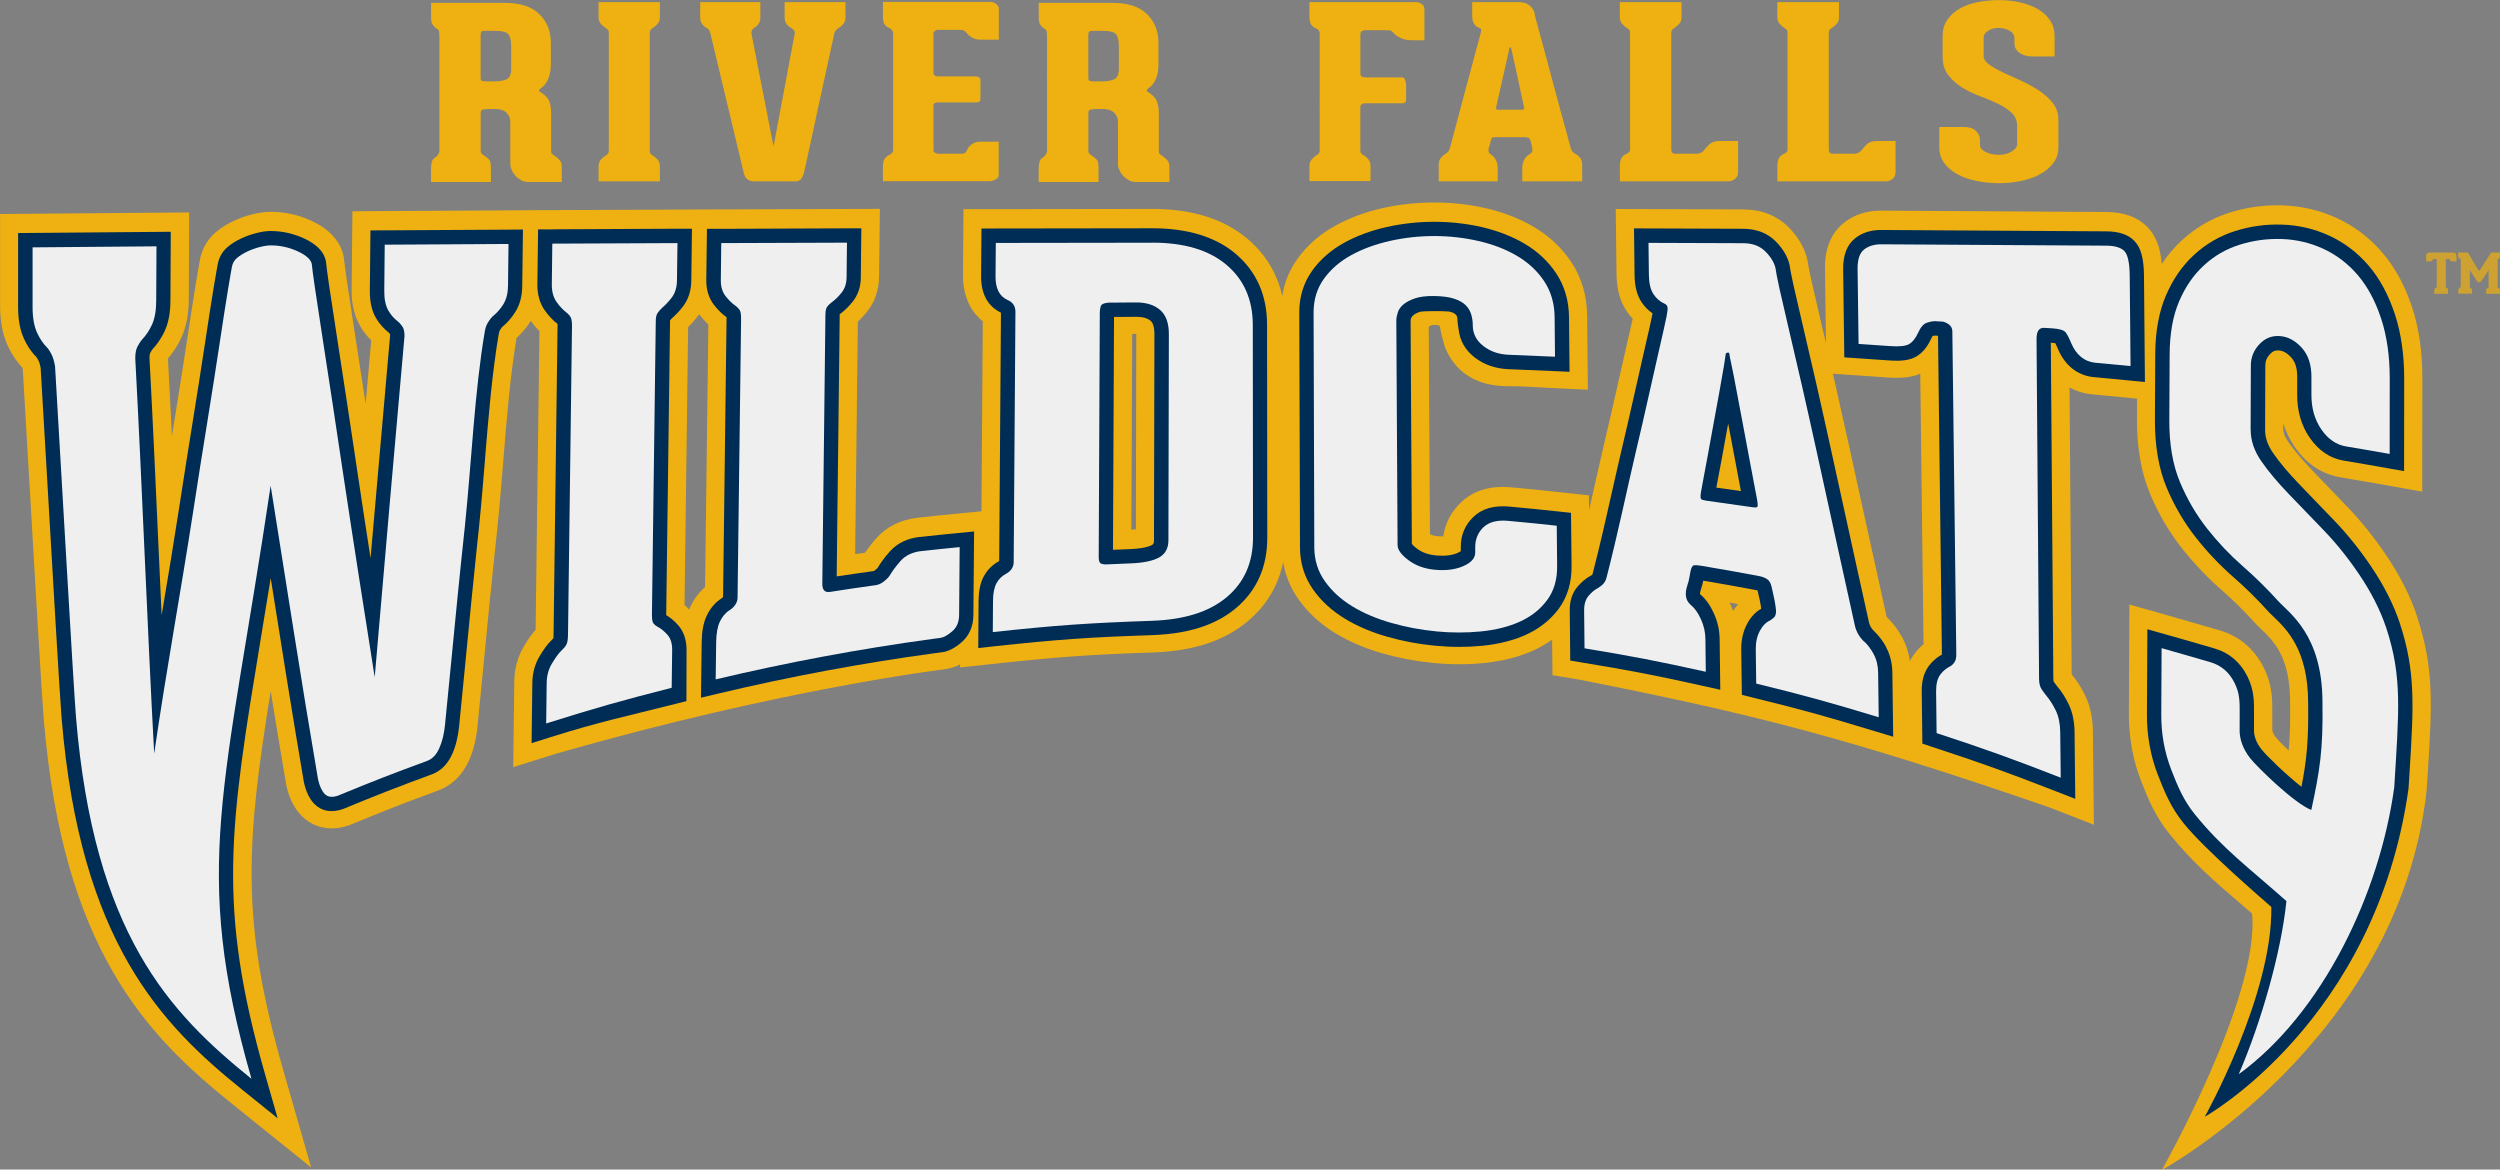 <?xml version="1.0" encoding="UTF-8"?> <svg xmlns="http://www.w3.org/2000/svg" id="type" viewBox="0 0 457.22 213.9"><rect x="0" y="0" width="457.22" height="213.9" fill="#808080" stroke="none"/><defs><style> .cls-1 { fill: #eeb111; } .cls-2 { opacity: .7; } .cls-3 { fill: #efeff0; } .cls-4 { fill: #002d56; } </style></defs><g><path class="cls-1" d="M101.48,28.55c.26.15.53.37.82.68.29.31.44.72.44,1.25v2.8h-6.13c-.47,0-.91-.11-1.31-.33-.4-.22-.75-.49-1.04-.81-.29-.32-.52-.67-.68-1.05-.16-.38-.25-.73-.25-1.05v-7.66c0-.53-.1-.95-.3-1.27-.2-.32-.44-.57-.71-.74-.27-.18-.58-.29-.9-.35-.33-.06-.62-.09-.88-.09h-1.2c-.62.03-1.01.09-1.18.18-.16.09-.25.28-.25.57v6.96c0,.26.15.5.47.7.31.2.56.38.74.53.29.23.47.48.55.74.07.26.11.66.11,1.18v2.5h-10.95v-2.37c0-.5.05-.93.14-1.29.09-.36.28-.62.57-.77.18-.12.36-.3.55-.55.18-.25.27-.49.27-.72V6.66c0-.23-.02-.5-.05-.79-.04-.29-.13-.47-.27-.53-.29-.15-.57-.38-.82-.7-.26-.32-.38-.77-.38-1.36V.53h13.58c2.74,0,4.81.68,6.21,2.04,1.4,1.36,2.11,3.12,2.11,5.28v3.94c0,.93-.15,1.79-.44,2.56-.29.77-.8,1.41-1.53,1.91-.07.03-.13.11-.16.24-.04.13.04.24.22.33.8.5,1.33,1.03,1.59,1.6.25.57.38,1.39.38,2.47v6.74c0,.26.07.45.22.57.15.12.31.23.49.35ZM93.48,8.41c0-1.02-.17-1.74-.52-2.15-.35-.41-1.1-.61-2.27-.61h-2.24c-.37,0-.55.23-.55.7v7.88c0,.29.07.48.22.55.14.07.47.11.99.11h1.26c.95,0,1.71-.13,2.27-.39.57-.26.85-.9.85-1.93v-4.16Z"></path><path class="cls-1" d="M118.99,28.12c.11.12.24.22.38.31.29.17.58.42.88.74.29.32.44.73.44,1.23v2.76h-11.22v-2.76c0-.5.15-.9.44-1.23.29-.32.58-.57.88-.74.18-.09.32-.19.41-.31.09-.12.14-.34.14-.66V6.09c0-.29-.05-.5-.14-.61-.09-.12-.23-.23-.41-.35-.29-.18-.58-.42-.88-.74-.29-.32-.44-.73-.44-1.23V.39h11.22v2.76c0,.5-.15.91-.44,1.23-.29.32-.58.57-.88.74-.15.12-.27.23-.38.35s-.16.32-.16.61v21.37c0,.32.05.54.16.66Z"></path><path class="cls-1" d="M154.63.39v2.8c0,.5-.14.91-.41,1.23-.27.32-.56.56-.85.7-.18.12-.34.25-.47.39-.13.15-.23.34-.3.57l-2.74,12.53c-.33,1.58-.66,3.12-.99,4.62-.33,1.5-.62,2.85-.88,4.03-.26,1.18-.47,2.14-.63,2.87-.16.73-.25,1.11-.25,1.14-.11.53-.28.97-.52,1.34-.24.37-.59.55-1.07.55h-7.66c-.95,0-1.55-.48-1.81-1.45l-6.13-25.62c-.07-.29-.16-.5-.25-.61-.09-.12-.23-.23-.41-.35-.29-.15-.57-.38-.82-.7-.26-.32-.38-.73-.38-1.23V.39h11v2.8c0,.53-.13.94-.38,1.25-.26.31-.51.53-.77.68-.33.17-.49.5-.49.96l4.05,20.72,3.89-20.72c0-.26-.06-.46-.19-.59-.13-.13-.28-.25-.47-.37-.29-.15-.57-.37-.82-.68-.26-.31-.38-.72-.38-1.25V.39h11.11Z"></path><path class="cls-1" d="M170.97,5.67c-.16.13-.25.27-.25.42v7.27c0,.21.08.36.25.46.16.1.36.15.57.15h6.9c.18,0,.37.05.57.15.2.1.3.27.3.5v3.5c0,.41-.27.61-.82.61h-6.95c-.55,0-.82.19-.82.57v8.19c0,.17.09.32.27.44.18.12.38.18.6.18h4.38c.33,0,.58-.15.77-.44.07-.15.16-.32.27-.53.11-.2.26-.39.47-.57.2-.17.45-.33.74-.46.29-.13.64-.2,1.04-.2h3.39v6.13c0,.32-.2.58-.6.79-.4.21-.8.31-1.2.31h-19.38v-2.63c0-.64.11-1.13.33-1.47.22-.33.51-.58.88-.72.44-.2.66-.51.66-.92V6.13c0-.47-.24-.8-.71-1.01-.37-.15-.65-.37-.85-.68-.2-.31-.3-.75-.3-1.34V.35h19.6c.44,0,.81.13,1.12.39.31.26.47.51.47.74v5.78h-3.23c-.73,0-1.31-.15-1.75-.44-.44-.29-.75-.57-.93-.83-.26-.35-.64-.53-1.15-.53h-4.11c-.18,0-.36.07-.52.2Z"></path><path class="cls-1" d="M212.61,28.55c.25.15.53.37.82.68.29.31.44.72.44,1.25v2.8h-6.13c-.47,0-.91-.11-1.31-.33-.4-.22-.75-.49-1.04-.81-.29-.32-.52-.67-.68-1.05-.17-.38-.25-.73-.25-1.05v-7.66c0-.53-.1-.95-.3-1.27-.2-.32-.44-.57-.71-.74-.27-.18-.57-.29-.9-.35-.33-.06-.62-.09-.87-.09h-1.2c-.62.03-1.01.09-1.18.18-.16.09-.25.28-.25.57v6.96c0,.26.15.5.46.7.31.2.55.38.74.53.29.23.47.48.55.74.07.26.11.66.11,1.18v2.5h-10.95v-2.37c0-.5.05-.93.14-1.29.09-.36.28-.62.57-.77.18-.12.36-.3.55-.55.18-.25.27-.49.27-.72V6.66c0-.23-.02-.5-.05-.79-.04-.29-.13-.47-.27-.53-.29-.15-.57-.38-.82-.7-.26-.32-.38-.77-.38-1.36V.53h13.58c2.74,0,4.81.68,6.21,2.04,1.4,1.36,2.11,3.12,2.11,5.28v3.94c0,.93-.14,1.79-.44,2.56-.29.77-.8,1.41-1.53,1.91-.07.03-.13.11-.16.24-.04.13.04.24.22.33.8.5,1.33,1.03,1.59,1.6.26.57.38,1.39.38,2.47v6.74c0,.26.07.45.22.57.14.12.31.23.49.35ZM204.62,8.41c0-1.02-.17-1.74-.52-2.15-.35-.41-1.1-.61-2.27-.61h-2.24c-.37,0-.55.23-.55.7v7.88c0,.29.07.48.22.55.14.07.47.11.98.11h1.26c.95,0,1.71-.13,2.27-.39s.85-.9.85-1.93v-4.16Z"></path><path class="cls-1" d="M260.02.74c.33.23.49.53.49.88v5.74h-2.35c-.77,0-1.45-.15-2.05-.44-.6-.29-1-.57-1.18-.83-.11-.15-.25-.28-.41-.39-.16-.12-.45-.18-.85-.18h-3.94c-.26,0-.47.07-.66.2-.18.13-.27.29-.27.46v7.31c0,.26.09.44.27.53.18.09.42.13.71.13h6.62c.29,0,.49.18.6.53.11.35.16.63.16.83v2.76c0,.41-.24.61-.71.61h-6.84c-.18,0-.37.06-.55.17-.18.12-.27.28-.27.48v7.88c0,.32.05.54.16.66.11.12.25.22.44.31.29.17.58.42.85.74.27.32.41.73.41,1.23v2.76h-11.17v-2.76c0-.5.15-.9.44-1.23.29-.32.58-.57.88-.74.15-.09.26-.18.36-.26.09-.09.16-.25.19-.48V6.13c0-.47-.22-.77-.66-.92-.37-.15-.66-.38-.88-.7-.22-.32-.33-.82-.33-1.49V.39h19.6c.29,0,.6.12.93.35Z"></path><path class="cls-1" d="M288.16,28.16c.29.15.57.38.82.7.25.32.38.73.38,1.23v3.07h-10.95v-2.54c0-.53.13-1.01.38-1.45.25-.44.53-.73.82-.88.18-.12.34-.23.47-.35.13-.12.19-.31.19-.57-.04-.23-.07-.45-.11-.66-.04-.18-.08-.36-.14-.55-.05-.19-.1-.36-.14-.5-.07-.23-.2-.39-.38-.46-.18-.07-.42-.11-.71-.11h-5.15c-.33,0-.56.02-.68.07-.13.04-.23.21-.3.5-.04.15-.07.31-.11.5-.04.19-.09.37-.17.55-.07.2-.13.42-.16.66,0,.26.04.45.11.57.07.12.2.23.38.35.29.15.57.45.82.9.25.45.38.94.38,1.47v2.5h-10.79v-3.07c0-.5.14-.9.41-1.23.27-.32.54-.55.79-.7.18-.12.35-.25.49-.39.15-.15.25-.34.33-.57,1.02-3.88,1.95-7.37,2.79-10.47.36-1.31.71-2.6,1.04-3.85.33-1.25.63-2.38.9-3.37.27-.99.49-1.8.66-2.41.17-.61.25-.93.25-.96.07-.23.11-.44.11-.63s-.09-.31-.27-.37c-.4-.15-.73-.39-.99-.72-.25-.34-.38-.84-.38-1.51V.39h8.49c.84,0,1.51.21,2,.61.49.41.79.86.9,1.36,0,.12.1.56.3,1.34.2.77.46,1.75.79,2.93.33,1.18.69,2.51,1.09,3.99.4,1.47.8,2.97,1.2,4.49.95,3.56,2.04,7.59,3.29,12.09.11.38.38.7.82.96ZM278.19,20.06c.25,0,.42-.02.49-.07.07-.04.09-.15.05-.33,0-.06-.06-.36-.19-.92-.13-.55-.27-1.23-.44-2.01-.16-.79-.35-1.64-.55-2.56-.2-.92-.38-1.77-.55-2.56-.16-.79-.31-1.45-.44-1.97-.13-.53-.19-.8-.19-.83,0-.12-.05-.17-.14-.15-.09.02-.16.05-.19.11,0,.03-.05.31-.16.85-.11.54-.26,1.2-.44,1.99-.18.79-.37,1.64-.58,2.54-.2.91-.39,1.76-.58,2.56-.18.8-.34,1.48-.46,2.04-.13.56-.19.86-.19.92-.04.18-.02.29.05.33.07.04.24.07.49.07h4Z"></path><path class="cls-1" d="M317.88,25.8v5.65c0,.58-.2,1.02-.6,1.29-.4.28-.75.42-1.04.42h-19.98v-2.8c0-.64.1-1.13.3-1.47.2-.34.48-.58.85-.72.18-.06.35-.16.49-.31.15-.15.22-.32.22-.53V6.09c0-.29-.05-.5-.14-.61-.09-.12-.23-.23-.41-.35-.29-.18-.58-.42-.88-.74-.29-.32-.44-.73-.44-1.23V.39h11.28v2.76c0,.5-.15.91-.44,1.23-.29.32-.58.57-.88.74-.18.12-.32.23-.41.35-.09.12-.14.32-.14.61v21.29c0,.5.24.74.71.74h4.05c.25,0,.5-.07.74-.22.24-.15.41-.29.52-.44.18-.29.49-.64.93-1.05.44-.41,1.06-.61,1.86-.61h3.39Z"></path><path class="cls-1" d="M346.68,25.8v5.65c0,.58-.2,1.02-.6,1.29-.4.28-.75.42-1.04.42h-19.98v-2.8c0-.64.1-1.13.3-1.47.2-.34.48-.58.85-.72.18-.06.35-.16.49-.31.15-.15.22-.32.22-.53V6.09c0-.29-.05-.5-.14-.61-.09-.12-.23-.23-.41-.35-.29-.18-.58-.42-.88-.74-.29-.32-.44-.73-.44-1.23V.39h11.28v2.76c0,.5-.15.91-.44,1.23-.29.32-.58.57-.88.74-.18.12-.32.23-.41.35-.09.12-.14.32-.14.61v21.29c0,.5.24.74.71.74h4.05c.25,0,.5-.07.74-.22.24-.15.41-.29.52-.44.18-.29.49-.64.93-1.05.44-.41,1.06-.61,1.86-.61h3.39Z"></path><path class="cls-1" d="M362.77,10.2c0,.58.34,1.12,1.01,1.6.68.48,1.52.96,2.55,1.45,1.02.48,2.12.99,3.29,1.51,1.17.53,2.26,1.12,3.28,1.8,1.02.67,1.87,1.44,2.55,2.3.67.86,1.01,1.88,1.01,3.04v5.04c0,1.11-.32,2.08-.96,2.91-.64.83-1.47,1.52-2.49,2.06-1.02.54-2.18.94-3.48,1.2-1.3.26-2.62.39-3.97.39s-2.68-.13-4-.39c-1.31-.26-2.48-.66-3.5-1.2-1.02-.54-1.84-1.23-2.46-2.06-.62-.83-.93-1.8-.93-2.91v-3.72h4.49c.99,0,1.72.24,2.22.72.49.48.74,1.06.74,1.73v.88c0,.47.34.88,1.01,1.23.67.35,1.49.53,2.44.53s1.74-.21,2.38-.63c.64-.42.96-.84.96-1.25v-3.42c0-.96-.34-1.76-1.01-2.39-.68-.63-1.51-1.18-2.52-1.66-1-.48-2.1-.94-3.28-1.38-1.19-.44-2.28-.97-3.29-1.6-1-.63-1.84-1.39-2.52-2.28-.68-.89-1.01-2.02-1.01-3.39v-3.68c0-1.17.28-2.17.85-3,.57-.83,1.32-1.52,2.27-2.06.95-.54,2.04-.93,3.28-1.18,1.24-.25,2.54-.37,3.89-.37s2.65.14,3.89.42c1.24.28,2.33.69,3.26,1.23.93.54,1.67,1.23,2.22,2.06.55.83.82,1.8.82,2.91v3.68h-4.11c-.91,0-1.68-.22-2.3-.66-.62-.44-.93-1.01-.93-1.71v-.92c0-.61-.3-1.09-.9-1.42-.6-.34-1.27-.5-2-.5-.77,0-1.41.18-1.94.53-.53.35-.79.74-.79,1.18v3.42Z"></path></g><path class="cls-1" d="M442.08,112.8c-1.22-3.71-3.14-7.5-5.68-11.27-2.17-3.21-4.54-6.17-7.06-8.8-2.11-2.2-4.11-4.27-5.98-6.21l-.48-.5c-1.78-1.85-3.26-3.6-4.4-5.23-.61-.87-.91-1.65-.9-2.39v-.99c.48,1.54,1.17,2.97,2.08,4.29,2.16,3.15,4.99,5.03,8.41,5.6,3.18.54,4.78.81,7.95,1.37l6.98,1.24.02-20.83c0-4.78-.63-9.12-1.89-12.91-1.3-3.94-3.13-7.29-5.42-9.96-2.36-2.75-5.18-4.89-8.39-6.35-3.1-1.42-6.42-2.19-9.88-2.3-3.28-.11-6.52.34-9.65,1.32-3.27,1.03-6.21,2.74-8.74,5.06-1.38,1.27-2.62,2.72-3.69,4.34-.26-3.08-1.09-5.2-2.62-6.76-1.81-1.83-4.26-2.73-7.49-2.75-13.74-.1-27.47-.18-41.27-.25-2.61,0-4.89.75-6.77,2.24-1.6,1.27-3.5,3.74-3.44,8.32l.18,13.72c-.34-1.48-.67-2.89-.98-4.21-.7-2.98-1.27-5.42-1.7-7.35-.37-1.64-.52-2.54-.55-2.72-.26-2.42-1.53-4.87-3.58-6.93-2.16-2.17-4.95-3.28-8.29-3.29-6.92-.03-10.39-.04-17.31-.06l-6.04-.02.14,11.86c.03,2.76.63,4.97,1.82,6.77.34.52.73,1,1.14,1.45-.02.11-.05.23-.08.35-.31,1.41-.73,3.26-1.26,5.53-.54,2.31-1.13,4.91-1.77,7.81-.64,2.9-1.34,5.89-2,8.69-.53,2.24-1.06,4.59-1.61,7.03l-.21.95c-.34,1.53-.69,3.08-1.05,4.65l-.03-2.72-5.26-.57c-3.58-.39-5.35-.56-8.98-.9-3.85-.35-6.91.6-9.21,2.82-1.76,1.69-2.84,3.79-3.19,6.16-.27,0-.57,0-.87-.02-.64-.05-1.15-.17-1.56-.38,0,0-.22-37.25-.22-37.81s2.1-.7,2.1-.02.84,3.56.84,3.56c.71,1.67,3.04,7.2,11.52,7.2,3.35,0,5.01.2,8.36.35l6.28.29-.13-13.55c-.04-3.65-1.01-6.95-2.9-9.79-1.75-2.63-4.07-4.8-6.9-6.46-2.57-1.5-5.5-2.65-8.73-3.39-6.01-1.39-12.7-1.39-18.82-.03-3.18.71-6.08,1.78-8.64,3.19-2.86,1.57-5.21,3.62-6.98,6.08-1.47,2.04-2.4,4.32-2.79,6.82-.93-4.15-3.05-7.66-6.37-10.47-4.28-3.62-10.12-5.46-17.35-5.46-11.48,0-17.22.01-28.69.04h-5.89s-.09,12-.09,12c-.04,4.57,1.94,7.15,3.62,8.52-.08,11.58-.16,23.15-.24,34.74l-4.55.44c-2.82.27-4.24.42-7.06.73-3.16.35-5.73,1.62-7.63,3.77-.78.87-1.46,1.76-2.06,2.64-.65.09-1.23.17-1.8.25l.49-42.51c.58-.54,1.13-1.13,1.65-1.78,1.46-1.81,2.21-4,2.24-6.49l.14-12.36-6.04.02c-9.2.03-13.8.04-23,.08h-1.95s0,0,0,0l-6.05.03c-9.16.04-13.74.06-22.9.1h-1.94s0,0,0,0l-6.06.04c-9.07.05-13.6.07-22.67.13l-5.85.04-.15,14.21c-.03,2.69.47,4.89,1.53,6.72.66,1.15,1.4,2.03,2.06,2.68-.34,3.86-.69,7.72-1.03,11.6-.06-.4-.12-.8-.18-1.2l-1.89-12.33c-.56-3.63-1.02-6.64-1.36-9-.35-2.4-.47-3.53-.47-3.53h0c-.13-1.81-1.09-5.17-6.07-7.44-2.35-1.07-4.82-1.61-7.34-1.61h-.13c-1.02,0-2.12.17-3.36.48-1.15.29-2.27.69-3.34,1.19-1.22.57-2.32,1.26-3.25,2.05-1.5,1.28-2.5,2.98-2.88,4.92-.07.37-.36,1.91-.79,4.54-.46,2.83-1,6.25-1.58,10.18-.62,4.14-1.36,8.84-2.19,13.97-.2,1.23-.4,2.47-.6,3.74-.23-4.73-.46-9.49-.72-14.27.72-.82,1.66-2.08,2.45-3.79.9-1.93,1.34-4.21,1.36-6.96l.07-15.94-6.02.05c-9.06.07-13.6.11-22.66.19l-5.9.05v16.83c0,2.8.47,5.22,1.38,7.21.94,2.04,2.02,3.35,2.69,4.05.02.06.05.16.08.31.28,4.67.68,11.58,1.12,19.17,1,17.18,2.36,40.71,2.71,44.78,3.51,42.18,18.86,57.84,34.29,70.26l14.62,11.77-5.17-18.04c-7.81-27.27-6.67-41.46-2.23-69.08.88,5.41,1.81,11.08,2.83,17.05l.04.23c.54,2.39,1.47,4.22,2.85,5.59,1.46,1.46,3.36,2.23,5.48,2.23.98,0,1.97-.17,3.13-.56l.22-.09c6.43-2.65,9.59-3.89,16.09-6.28,2.48-.91,4.42-2.8,5.62-5.47.79-1.77,1.31-3.81,1.54-6.05.34-3.39.65-6.54.93-9.43l1.34-13.74c.26-2.65.54-5.34.83-8.06l.06-.55c.15-1.35.29-2.71.43-4.07l.06-.58c.42-4.01.76-8.28,1.07-12.04l.02-.29c.62-7.66,1.26-15.57,2.43-22.5.76-.67,1.72-1.69,2.6-3.1.5.69,1.03,1.33,1.58,1.87l-.7,54.62c-.71.8-1.4,1.78-2.13,3.01-1.15,1.93-1.75,4.12-1.77,6.5l-.19,15.61,7.84-2.46c41.57-11.93,71.1-15.44,71.1-15.44.94-.13,1.86-.42,2.78-.89v.56s6.63-.71,6.63-.71c11.5-1.24,17.12-1.64,28.62-2.03,7.37-.25,13.03-2.1,17.3-5.66,3.47-2.89,5.66-6.54,6.54-10.88.41,2.47,1.34,4.76,2.8,6.82,1.75,2.46,4.04,4.56,6.81,6.24,2.51,1.52,5.4,2.75,8.59,3.66,3.02.85,6.13,1.44,9.26,1.74,3.17.31,6.33.31,9.34,0,3.32-.33,6.33-1.1,8.95-2.28,1.24-.56,2.39-1.23,3.44-1.99l.07,6.51,4.93.81c31.97,6.33,49,10.62,85.88,23.34l8.2,3.2-.18-17.13c-.03-2.44-.5-4.63-1.42-6.52-.71-1.45-1.5-2.71-2.37-3.74-.03-.04-.06-.07-.09-.11l-.39-52.48c1.27.7,2.68,1.13,4.17,1.27,2.58.24,3.86.36,6.44.61l1.74.17-.02,3.72c-.02,5.24.79,9.87,2.42,13.75,1.52,3.61,3.47,6.93,5.79,9.87,2.21,2.8,4.65,5.37,7.25,7.64,2.13,1.86,4.14,3.83,5.96,5.86.36.4.78.81,1.31,1.32,2.23,2.14,5.28,5.06,5.28,13.36.05,3.62-.02,6.3-.27,8.83-1.19-1.14-2.07-2.06-2.34-2.4-.48-.6-.65-1.13-.65-1.34v-3.03c.02-2.56.03-5.2-1.57-8.4-1.71-3.41-4.49-5.76-8.04-6.8-3.59-1.05-5.38-1.57-8.98-2.59l-7.54-2.14-.1,19.91c-.02,4.31.72,8.44,2.21,12.3,1.34,3.46,2.66,6.59,5.26,9.8,4.2,5.18,8.16,8.58,12.74,12.51l.18.16c.69.59,1.41,1.21,2.14,1.84,1.48,15.12-16.49,46.89-16.49,46.89,0,0,43.25-23.55,48.41-69.33l.23-3.5c.75-12.16,1.17-18.86-1.94-28.27ZM207.81,61.06l-.07,35.74c-.24.03-.52.05-.83.07l.02-4.48c.04-10.44.09-20.88.14-31.32h.75ZM127.95,57.58c.51.66,1.05,1.26,1.6,1.78l-.6,47.99c-1.11.98-2.04,2.23-2.71,3.67-.07.15-.12.31-.18.46-.29-.29-.57-.57-.87-.83l.66-50.83c.54-.53,1.18-1.22,1.81-2.07.07-.1.13-.2.2-.3.03.04.06.09.09.13ZM316.5,110.57c-.06-.12-.11-.24-.17-.36.49.09,1,.18,1.53.28-.32.39-.61.81-.89,1.26-.14-.4-.3-.79-.48-1.18ZM349.29,120.9c-.22-1.55-.68-2.99-1.38-4.3-.77-1.42-1.74-2.71-2.87-3.79-1.52-6.83-3.02-13.7-4.53-20.58-.85-3.9-1.7-7.79-2.56-11.68-.88-3.99-1.75-7.89-2.62-11.71-.04-.17-.08-.33-.12-.49l4.28.29c2.32.15,3.47.23,5.79.4,2.54.18,4.33-.03,5.91-.69l.6,49.45c-.61.51-1.16,1.1-1.65,1.75-.32.42-.61.88-.85,1.36Z"></path><g><path class="cls-4" d="M70.33,42.12l-2.58.02-.11,10.94c-.02,2.07.33,3.72,1.09,5.02.77,1.34,1.69,2.2,2.33,2.69,0,0,.1.08.27.3,0,.05.02.12.02.21-1.2,13.48-2.4,27.13-3.58,40.78-.77-4.95-1.53-9.9-2.26-14.82l-.65-4.34c-.48-3.22-.96-6.41-1.44-9.57l-1.89-12.33c-.56-3.64-1.02-6.66-1.37-9.02-.34-2.3-.49-3.61-.5-3.78-.09-1.31-.88-3.17-4.13-4.65-1.92-.87-3.92-1.32-6.07-1.32-.75,0-1.6.13-2.58.38-.95.24-1.88.57-2.76.98-.96.45-1.8.97-2.5,1.57-.93.79-1.54,1.84-1.78,3.04-.07.37-.35,1.89-.77,4.43-.47,2.87-1,6.28-1.58,10.14-.62,4.13-1.36,8.84-2.19,14-.82,5.05-1.67,10.46-2.54,16.1-.97,6.3-2.02,12.63-3.05,18.74l-.11.64-.04.23c-.13-2.86-.26-5.7-.39-8.52l-.15-3.29c-.52-11.51-1.05-23.41-1.68-35.18,0-.66.1-.9.1-.9h0c.28-.52.46-.76.54-.84.58-.62,1.42-1.68,2.14-3.23.69-1.49,1.04-3.31,1.05-5.57l.06-12.58-2.66.02c-9.06.07-13.59.11-22.66.19l-2.6.02v13.53c0,2.31.36,4.27,1.08,5.81.77,1.68,1.66,2.74,2.25,3.33,0,0,.17.18.43.71.08.16.23.56.36,1.24.28,4.67.69,11.71,1.14,19.44,1.14,19.64,2.38,40.91,2.7,44.69,3.4,40.87,18.2,55.98,33.06,67.95l6.45,5.2-2.28-7.96c-8.86-30.95-6.49-45.32-.76-80.05.56-3.39,1.15-6.98,1.77-10.79,1.96,12.38,3.82,24.14,6.06,37.28l.02.11c.4,1.76,1.04,3.06,1.95,3.97,1.24,1.23,2.99,1.61,5.08.92l.14-.05c6.48-2.67,9.66-3.91,16.21-6.33,1.64-.6,2.9-1.85,3.73-3.71.65-1.44,1.07-3.14,1.26-5.03.34-3.38.65-6.53.93-9.42l1.34-13.73c.27-2.76.56-5.58.86-8.42l.02-.23c.13-1.22.26-2.45.39-3.69l.1-.96c.41-3.96.75-8.11,1.08-12.12v-.12c.65-7.9,1.32-16.07,2.56-23.27.04-.21.14-.46.27-.67.23-.36.38-.49.4-.51.61-.5,1.5-1.36,2.32-2.66.83-1.32,1.26-2.92,1.28-4.75l.13-10.35-2.67.02c-9.07.05-13.6.07-22.67.13Z"></path><path class="cls-4" d="M100.99,41.96h-2.58s-.13,9.98-.13,9.98c-.02,1.89.42,3.5,1.33,4.79.71,1.01,1.49,1.84,2.31,2.47.02.01.04.03.05.04,0,.08,0,.18,0,.31l-.73,56.52c0,.34-.03.55-.04.67-.05.06-.14.16-.29.3-.73.7-1.45,1.66-2.25,3.02-.85,1.42-1.28,3.05-1.3,4.84l-.14,11.01,3.46-1.09c9.15-2.88,13.72-3.77,22.9-6.1l1.96-.49.02-9.25c.02-1.9-.49-3.45-1.52-4.62-.7-.79-1.43-1.41-2.2-1.86l.7-53.68c0-.11,0-.19.01-.25.08-.1.18-.22.25-.28.62-.55,1.42-1.31,2.18-2.34.94-1.27,1.42-2.82,1.45-4.6l.12-9.52h-2.67c-9.15.05-13.74.07-22.89.11Z"></path><path class="cls-4" d="M168.24,98.19c-2.31.26-4.17,1.16-5.51,2.68-1.13,1.27-1.84,2.34-2.21,2.97,0,0-.11.15-.49.45-.16.13-.24.15-.24.15-2.76.38-4.37.62-6.77.98l.55-47.83s0-.08,0-.12c.02-.01.03-.03.05-.04.81-.59,1.59-1.34,2.31-2.24.98-1.22,1.49-2.71,1.5-4.45l.1-8.98h-2.66c-9.2.04-13.8.05-23,.09h-2.58s-.12,9.31-.12,9.31c-.02,1.82.45,3.36,1.4,4.59.72.93,1.5,1.7,2.31,2.27,0,.04,0,.08,0,.12l-.64,51.06c-.07.08-.15.15-.24.21-1.15.71-2.11,1.83-2.76,3.22-.59,1.25-.88,2.81-.91,4.78l-.13,10.19,3.28-.78c12.98-3.09,26.19-5.55,39.27-7.33l1.58-.21c1.12-.15,2.27-.74,3.51-1.8,1.41-1.21,2.17-2.93,2.18-4.96l.13-15.32-2.9.28c-2.81.27-4.21.42-7.01.73Z"></path><path class="cls-4" d="M225.99,46.42c-3.67-3.1-8.78-4.67-15.2-4.67-11.48,0-17.21.01-28.69.04h-2.6s-.07,8.7-.07,8.7c-.03,4.02,1.87,5.84,3.63,6.7-.1,15.14-.21,30.27-.32,45.42-1.22.66-2.16,1.59-2.8,2.77-.64,1.16-.96,2.63-.97,4.49l-.06,8.65,2.93-.32c11.59-1.25,17.26-1.65,28.86-2.04,6.6-.23,11.6-1.83,15.28-4.89,3.85-3.21,5.8-7.57,5.79-12.96l-.04-38.91c0-5.39-1.94-9.76-5.75-12.98ZM203.75,57.97l4.06-.03c1.18,0,2.06.25,2.63.74.45.38.69,1.22.69,2.42l-.08,37.76c0,.6-.17.7-.38.82-.42.24-1.5.65-4.1.75-1.24.05-2.05.08-3.02.12.06-14.17.13-28.35.19-42.57Z"></path><path class="cls-4" d="M287.3,93.79l-2.32-.25c-3.56-.38-5.31-.56-8.93-.89-2.83-.26-5.02.38-6.6,1.9-1.54,1.48-2.31,3.35-2.29,5.55v.7c-.1.07-.28.18-.55.31-1,.44-2.29.61-3.79.49-1.48-.12-2.67-.52-3.63-1.23-.63-.46-.89-.77-.98-.9l-.23-40.86c0-.79.89-1.32,1.66-1.57.56-.19,4.53-.17,5.3-.07.77.11,1.6.51,1.6,1.27s.23,2.06.23,2.06c.22,1.99,1.21,3.73,2.9,5.05,1.72,1.34,3.82,2.07,6.23,2.17,3.35.13,5.03.2,8.38.35l2.77.13-.1-10.03c-.03-3-.82-5.68-2.34-7.98-1.47-2.2-3.42-4.03-5.82-5.44-2.27-1.33-4.9-2.35-7.79-3.02-5.56-1.28-11.68-1.29-17.35-.02-2.87.64-5.48,1.6-7.77,2.86-2.42,1.33-4.4,3.05-5.88,5.11-1.58,2.2-2.39,4.79-2.38,7.69.03,8.35.05,16.71.08,25.06l.05,17.88c0,2.88.82,5.48,2.42,7.74,1.48,2.09,3.44,3.88,5.83,5.32,2.25,1.37,4.87,2.48,7.78,3.3,2.82.8,5.74,1.35,8.67,1.62,1.49.14,2.98.22,4.44.22s2.86-.07,4.25-.21c2.97-.3,5.63-.97,7.91-2,2.46-1.11,4.48-2.71,6-4.74,1.6-2.15,2.4-4.8,2.37-7.86l-.1-9.69Z"></path><path class="cls-4" d="M344.98,118.38c-.61-1.12-1.37-2.14-2.21-2.93-.49-.46-.83-1.03-.95-1.6-1.52-6.82-3.02-13.68-4.52-20.54l-.04-.17c-.85-3.9-1.7-7.79-2.56-11.67-.88-3.98-1.74-7.88-2.61-11.68-.87-3.81-1.66-7.21-2.37-10.22-.7-2.99-1.27-5.45-1.71-7.39-.43-1.95-.59-2.92-.61-3.04-.17-1.68-1.11-3.45-2.64-4.99-1.51-1.52-3.52-2.3-5.95-2.31l-19.97-.07.1,8.49c.02,2.1.44,3.72,1.26,4.97.55.83,1.24,1.54,2.02,2.07-.01.08-.02.14-.02.17-.03.14-.17.85-.45,2.12-.32,1.42-.74,3.28-1.27,5.56-.53,2.3-1.12,4.89-1.76,7.78-.65,2.91-1.35,5.92-2.01,8.74-.57,2.4-1.14,4.93-1.73,7.55l-.09.39c-1.11,4.96-2.26,10.08-3.65,15.45-.16.15-.28.22-.33.24-.85.45-1.65,1.11-2.38,1.97-.98,1.14-1.47,2.62-1.44,4.39l.09,9.15,2.17.36c8.88,1.46,13.21,2.3,22.04,4.26l3.23.72-.12-9.29c-.02-1.62-.38-3.21-1.07-4.72-.66-1.45-1.49-2.62-2.42-3.39-.04-.04-.08-.07-.1-.1,0-.03,0-.07,0-.11,0-.15.06-.44.18-.79.19-.55.32-1.06.41-1.55,3.71.62,5.76.99,9.7,1.73.09.02.17.03.23.05l.26,1.13c.11.43.2.85.26,1.23l.07.42c.03.19.07.39.09.57-1.04.56-1.94,1.53-2.62,2.83-.71,1.35-1.06,2.91-1.04,4.64l.11,8.28,1.97.49c8.97,2.2,13.34,3.41,22.27,6.13l3.44,1.04-.15-11.69c-.02-1.74-.4-3.31-1.14-4.66ZM318.38,89.81c-1.54-.22-2.82-.4-4.48-.63.02-.11.04-.22.06-.34.25-1.3.54-2.89.9-4.78.35-1.89.72-3.91,1.1-6.05.03-.18.06-.36.1-.54.07.39.15.78.23,1.18.44,2.28.84,4.41,1.2,6.38.34,1.84.64,3.43.9,4.78Z"></path><path class="cls-4" d="M390.37,44.07c-1.15-1.17-2.84-1.75-5.15-1.76-13.73-.1-27.46-.18-41.25-.25-1.84,0-3.43.51-4.7,1.53-1.48,1.17-2.21,3.08-2.18,5.67l.21,16.1,2.51.17c2.26.15,3.42.23,5.71.39,2.26.16,3.72-.04,4.86-.67,1.15-.64,2.1-1.76,2.82-3.34.1-.22.19-.37.25-.46.18-.05.32-.07.42-.07l.57.03.71,58.24v.06c-.68.37-1.57,1.01-2.36,2.04-.91,1.2-1.36,2.79-1.33,4.73l.12,9.52,1.78.59c9.1,2.99,13.53,4.58,22.56,8.1l3.62,1.41-.13-12.21c-.02-1.95-.38-3.66-1.08-5.1-.59-1.21-1.23-2.24-1.93-3.06-.32-.38-.61-.79-.81-1.08-.02-.06-.05-.23-.06-.55l-.46-61.42h.07c.35.03.6.06.76.09.1.2.25.52.47,1.04,1.28,3.05,3.61,4.88,6.56,5.16,2.58.24,3.87.36,6.45.61l2.9.28-.17-19.41c-.03-3.21-.57-5.17-1.75-6.37Z"></path><path class="cls-4" d="M438.92,114.04c-1.13-3.42-2.9-6.93-5.28-10.45-2.06-3.06-4.32-5.87-6.71-8.36-2.11-2.2-4.1-4.27-5.97-6.2l-.47-.49c-1.9-1.97-3.5-3.86-4.73-5.63-1.02-1.46-1.51-2.86-1.5-4.31l.04-11.73c0-.84.27-1.49.86-2.12.49-.52,1.01-.72,1.68-.65.77.07,1.49.49,2.21,1.29.73.82,1.09,1.96,1.08,3.5v3.27c-.02,3.01.75,5.66,2.27,7.87,1.63,2.37,3.73,3.79,6.22,4.21,3.2.54,4.8.81,7.98,1.38l3.08.54.02-16.87c0-4.42-.57-8.41-1.72-11.87-1.17-3.53-2.78-6.5-4.79-8.85-2.04-2.38-4.48-4.23-7.25-5.49-2.69-1.23-5.59-1.91-8.61-2-2.91-.1-5.78.3-8.54,1.17-2.8.88-5.32,2.34-7.5,4.34-2.16,1.98-3.9,4.5-5.18,7.49-1.27,2.97-1.93,6.58-1.94,10.71l-.06,11.98c-.02,4.79.7,8.98,2.16,12.45,1.4,3.33,3.2,6.39,5.34,9.1,2.08,2.64,4.38,5.07,6.82,7.2,2.24,1.95,4.34,4.02,6.25,6.14.3.34.69.71,1.14,1.14,2.36,2.26,6.31,6.04,6.31,15.71.1,7.01-.28,10.58-1.22,15.39-2.81-2.2-6.38-5.67-7.31-6.85-.89-1.12-1.37-2.33-1.37-3.42v-3.04c.02-2.36.03-4.4-1.21-6.89-1.3-2.6-3.32-4.31-6-5.1-3.58-1.05-5.37-1.56-8.96-2.58l-3.33-.94-.08,15.53c-.02,3.89.65,7.61,1.99,11.08,1.24,3.19,2.44,6.07,4.74,8.9,4.01,4.95,14.75,14.16,16.02,15.28.24,16.21-12.17,38.37-12.17,38.37,0,0,31.27-17.4,37.26-60l.2-3.19c.73-11.75,1.13-18.23-1.78-27.02Z"></path></g><g><g><path class="cls-3" d="M93,44.62c-.04,3.07-.06,4.6-.09,7.67-.02,1.36-.31,2.49-.88,3.4-.57.91-1.21,1.57-1.75,2.02-.37.3-.7.72-.96,1.14-.27.42-.53,1-.63,1.62-1.89,10.96-2.44,23.89-3.66,35.7-.47,4.5-.96,8.97-1.38,13.31-.42,4.35-.8,8.24-1.14,11.69-.34,3.44-.71,7.27-1.13,11.46-.16,1.63-.52,3.04-1.05,4.23-.53,1.19-1.28,1.96-2.24,2.31-6.54,2.4-9.8,3.68-16.31,6.36-1.03.34-1.82.24-2.37-.3-.54-.54-.96-1.44-1.24-2.68-3.2-18.73-5.66-34.95-8.67-53.72-8.33,55.97-14.59,69.76-3.51,108.47-14.99-12.07-28.79-26.53-32.09-66.12-.46-5.53-2.9-48.48-3.83-64.17-.15-.88-.35-1.59-.61-2.12-.26-.53-.58-1.07-.94-1.43-.52-.52-1.17-1.37-1.72-2.57-.56-1.2-.84-2.78-.84-4.72v-10.93c9.06-.08,13.59-.12,22.66-.19-.02,3.97-.03,5.95-.05,9.92,0,1.86-.28,3.35-.8,4.47-.53,1.13-1.15,1.97-1.68,2.54-.38.4-.69.92-.95,1.41-.26.49-.4,1.21-.4,2.16,1.3,24.27,2.15,48.03,3.46,72.29,2.17-15.03,4.86-29.54,7.17-44.54.84-5.49,1.69-10.85,2.54-16.08.84-5.23,1.58-9.9,2.2-14.03.62-4.13,1.14-7.49,1.57-10.1.42-2.61.7-4.07.75-4.35.11-.54.38-1.11.9-1.55.52-.44,1.16-.84,1.9-1.19.74-.35,1.51-.62,2.29-.82.78-.2,1.44-.29,1.96-.3,1.71-.01,3.37.35,4.96,1.08,1.59.72,2.54,1.61,2.6,2.45.02.25.17,1.61.52,3.97.35,2.37.81,5.39,1.37,9.04.56,3.65,1.19,7.76,1.89,12.33.7,4.56,1.39,9.21,2.09,13.9,1.81,12.05,3.72,24.15,5.62,36.21,1.78-20.81,3.6-41.61,5.45-62.4,0-.77-.12-1.34-.37-1.71-.25-.37-.58-.76-.94-1.04-.53-.41-1.14-1.03-1.65-1.92-.51-.88-.76-2.11-.74-3.68.03-3.34.04-5.02.08-8.36,9.06-.06,13.6-.08,22.66-.13Z"></path><path class="cls-3" d="M119.53,114.06c.22.24.48.44.77.59.59.3,1.18.79,1.77,1.45.59.66.88,1.61.86,2.84-.03,2.74-.05,4.11-.09,6.85-9.2,2.34-13.79,3.64-22.95,6.52.04-2.96.06-4.43.09-7.39.02-1.33.33-2.51.94-3.53.61-1.02,1.21-1.89,1.81-2.46.35-.33.66-.67.85-1.03.19-.35.29-.96.3-1.81.24-18.79.49-37.58.73-56.37,0-.04,0-.07,0-.12,0-.77-.08-1.31-.26-1.61-.18-.3-.46-.61-.82-.89-.57-.44-1.18-1.07-1.76-1.9-.58-.83-.87-1.92-.85-3.25.04-2.96.05-4.43.09-7.39,9.15-.05,13.74-.07,22.89-.1-.03,2.74-.05,4.11-.09,6.85-.02,1.23-.33,2.26-.93,3.08-.61.82-1.28,1.46-1.81,1.93-.3.26-.57.61-.79.91-.23.3-.35.82-.35,1.55,0,.05,0,.07,0,.11-.23,17.86-.47,35.72-.7,53.58,0,.81.09,1.33.31,1.58Z"></path><path class="cls-3" d="M175.51,100.08c-.04,4.96-.06,7.44-.1,12.4-.01,1.28-.43,2.28-1.27,2.99-.83.71-1.55,1.11-2.15,1.19-.63.08-.95.12-1.58.21-13.27,1.81-26.46,4.28-39.52,7.38.04-2.73.06-4.1.09-6.83.02-1.56.24-2.8.66-3.7.42-.9,1.02-1.64,1.76-2.1.36-.22.72-.53,1.02-.94.3-.41.46-.86.47-1.35.21-16.85.42-33.69.64-50.54,0-.25,0-.38,0-.63,0-.7-.08-1.19-.26-1.47-.18-.27-.46-.56-.82-.81-.57-.41-1.18-.98-1.77-1.74-.58-.76-.87-1.75-.85-2.96.03-2.69.05-4.03.08-6.72,9.2-.03,13.8-.05,22.99-.08-.03,2.53-.04,3.79-.07,6.32-.01,1.14-.32,2.08-.92,2.83-.6.75-1.22,1.34-1.8,1.76-.37.27-.66.56-.85.83-.19.28-.29.75-.3,1.43-.19,16.4-.38,32.81-.57,49.21-.01,1.15.46,1.65,1.44,1.49,3.33-.52,5-.77,8.33-1.23.52-.07,1.03-.31,1.52-.7.49-.39.87-.77,1.08-1.13.39-.66,1.03-1.57,1.94-2.6.91-1.02,2.19-1.63,3.84-1.81,2.79-.31,4.18-.45,6.98-.72Z"></path><path class="cls-3" d="M210.79,44.38c5.81,0,10.31,1.35,13.51,4.05,3.2,2.7,4.81,6.36,4.82,10.97,0,12.97.02,25.94.04,38.91,0,4.61-1.61,8.24-4.85,10.94-3.24,2.7-7.81,4.09-13.69,4.29-11.63.4-17.44.81-29.05,2.06.02-2.28.02-3.42.04-5.71,0-1.39.23-2.48.65-3.25.42-.77,1.03-1.33,1.76-1.72.89-.48,1.36-1.22,1.37-2.1.11-15.27.22-30.54.32-45.81,0-1.01-.47-1.73-1.44-2.15-1.49-.66-2.22-2.12-2.2-4.34.02-2.44.03-3.65.05-6.09,11.47-.02,17.21-.03,28.68-.04ZM213.77,61.09c0-2.03-.54-3.5-1.62-4.42-1.08-.92-2.55-1.37-4.41-1.36-2.01.01-3.02.02-5.03.04-.82.07-1.29.29-1.4.67-.12.37-.17.75-.17,1.12-.06,14.95-.13,29.9-.2,44.85,0,.31.05.59.16.83.11.24.47.38,1.07.41,1.8-.09,2.71-.12,4.51-.19,2.41-.09,4.18-.45,5.31-1.09,1.13-.64,1.69-1.67,1.7-3.09.02-12.59.05-25.18.08-37.76Z"></path><path class="cls-3" d="M262.68,115.47c-2.79-.26-5.52-.78-8.2-1.54-2.68-.76-5.06-1.76-7.13-3.02-2.08-1.26-3.76-2.79-5.04-4.6-1.29-1.81-1.93-3.88-1.94-6.22-.04-14.31-.08-28.63-.13-42.94,0-2.34.62-4.39,1.88-6.15,1.26-1.75,2.93-3.2,5.01-4.34,2.08-1.14,4.44-2,7.08-2.6,2.64-.59,5.33-.89,8.09-.89s5.45.3,8.1.91c2.65.61,5,1.51,7.05,2.72,2.05,1.21,3.71,2.75,4.96,4.63,1.25,1.88,1.88,4.07,1.91,6.55.03,2.9.04,4.36.07,7.26-3.36-.15-5.04-.22-8.4-.35-1.86-.07-3.44-.61-4.71-1.61-1.28-1-1.92-2.26-1.93-3.78,0-.04,0-.06,0-.1,0-.64-.1-1.28-.29-1.91-.19-.64-.54-1.21-1.02-1.69-.49-.48-1.2-.88-2.13-1.18-.93-.3-2.14-.46-3.64-.48-1.42-.02-2.57.12-3.46.42-.89.3-1.6.67-2.12,1.1-.52.43-.87.92-1.05,1.48-.18.56-.27,1.06-.27,1.5.08,13.68.16,27.36.23,41.04,0,.88.69,1.81,2.04,2.81,1.36,1,3.02,1.58,4.97,1.73,1.96.16,3.64-.07,5.07-.71,1.42-.63,2.13-1.46,2.12-2.47,0-.38,0-.57,0-.95-.01-1.46.49-2.68,1.49-3.65,1-.96,2.52-1.37,4.54-1.18,3.56.33,5.33.5,8.88.89.03,2.94.04,4.42.07,7.36.03,2.49-.59,4.58-1.85,6.27-1.26,1.69-2.92,2.99-4.98,3.92-2.06.93-4.42,1.51-7.09,1.78-2.67.27-5.4.26-8.18,0Z"></path><path class="cls-3" d="M340.97,117.35c.57.54,1.17,1.29,1.7,2.28.53.98.81,2.14.82,3.45.04,3.24.06,4.86.1,8.1-8.94-2.72-13.42-3.96-22.4-6.16-.03-2.5-.05-3.75-.08-6.25-.02-1.29.23-2.42.74-3.38.51-.96,1.11-1.54,1.65-1.8.36-.17.68-.43.94-.66.26-.23.42-.73.37-1.33-.04-.56-.16-1.16-.24-1.68-.08-.45-.18-.92-.3-1.41-.12-.5-.21-.94-.3-1.31-.14-.59-.42-1.04-.8-1.29-.38-.25-.86-.44-1.46-.55-4.22-.79-6.33-1.17-10.54-1.88-.67-.11-1.14-.14-1.4-.08-.26.06-.46.43-.6,1.1-.07.34-.14.72-.21,1.16-.07.44-.19.86-.32,1.24-.15.44-.29,1-.32,1.5-.03.58.09,1.09.24,1.39.15.3.42.66.8.97.56.47,1.17,1.28,1.71,2.46.54,1.18.82,2.41.83,3.67.03,2.39.05,3.58.07,5.97-8.86-1.96-13.3-2.82-22.18-4.29-.03-2.78-.04-4.17-.07-6.94-.01-1.12.26-2.01.81-2.66.55-.65,1.11-1.09,1.61-1.36.37-.2.71-.46,1.01-.75.29-.29.53-.7.66-1.2,2.14-8.3,3.8-16.42,5.45-23.4.7-2.97,1.39-5.9,2.02-8.77.64-2.87,1.22-5.46,1.75-7.75s.95-4.16,1.27-5.58c.32-1.43.47-2.19.48-2.24.06-.48.21-1.04.21-1.49,0-.45-.2-.74-.57-.89-.82-.35-1.5-.96-2.03-1.76-.53-.79-.81-1.98-.83-3.54-.03-2.33-.04-3.49-.07-5.82,6.92.02,10.38.03,17.31.06,1.71,0,3.08.51,4.09,1.54,1.02,1.02,1.77,2.26,1.89,3.4.03.26.22,1.4.66,3.35.43,1.94,1,4.41,1.71,7.42.71,3,1.5,6.4,2.37,10.2.87,3.8,1.73,7.69,2.61,11.66,2.37,10.79,4.72,21.64,7.11,32.39.23,1.04.81,2.08,1.71,2.94ZM320.33,92.75c.52.08.86.07,1.01-.01.15-.09.14-.38.1-.79-.01-.13-.14-.92-.42-2.32-.28-1.4-.6-3.09-.96-5.07-.36-1.98-.76-4.12-1.2-6.41-.44-2.29-.84-4.41-1.2-6.36-.36-1.95-.67-3.57-.95-4.87-.28-1.3-.41-1.98-.41-2.05,0-.28-.1-.41-.29-.39-.19.02-.36.13-.39.24-.01.05-.1.76-.31,2.05-.21,1.29-.49,2.88-.83,4.75-.35,1.87-.72,3.88-1.1,6.02-.38,2.14-.75,4.15-1.1,6.03-.35,1.88-.65,3.47-.89,4.77-.25,1.29-.36,2.02-.37,2.15-.03.37-.03.67.12.8.15.12.48.22,1.01.29,3.28.45,4.91.68,8.18,1.16Z"></path><path class="cls-3" d="M388.51,45.91c.64.65.97,2.17.99,4.55.03,3.85.05,5.77.09,9.62.02,2.75.04,4.12.06,6.87-2.58-.25-3.88-.37-6.46-.61-1.93-.18-3.48-1.41-4.38-3.56-.4-.95-.75-1.67-1.08-2.05-.34-.37-1.14-.6-2.4-.68-.58-.04-.87-.06-1.45-.09-.97-.06-1.44.63-1.42,2.09.15,20.69.31,41.38.46,62.06,0,.86.17,1.5.46,1.94.3.44.64.91,1.01,1.36.5.6,1.05,1.44,1.58,2.52.53,1.08.8,2.41.82,3.97.04,3.33.05,5,.09,8.33-9.05-3.53-13.59-5.16-22.7-8.15-.04-3.06-.06-4.59-.09-7.65-.01-1.35.25-2.38.8-3.1.55-.72,1.17-1.16,1.7-1.42.35-.17.66-.49.88-.83.22-.34.32-.83.31-1.48-.24-19.66-.48-39.33-.72-58.99,0-.56-.24-1-.68-1.31-.45-.31-.86-.47-1.23-.49-.45-.03-.67-.04-1.12-.06-.44-.03-.98.06-1.61.27-.63.2-1.16.83-1.6,1.8-.48,1.07-1.08,1.78-1.7,2.13-.63.35-1.76.46-3.4.35-2.32-.16-3.48-.24-5.81-.4-.03-2.51-.05-3.76-.08-6.27-.04-2.96-.06-4.45-.1-7.41-.02-1.75.37-2.94,1.18-3.58.81-.64,1.85-.96,3.11-.96,13.73.07,27.46.16,41.19.25,1.56.01,2.67.34,3.3.98Z"></path></g><path class="cls-3" d="M411.62,78.58c0,2.01.66,3.94,1.98,5.82,1.32,1.89,2.99,3.87,4.99,5.95,2.01,2.08,4.16,4.31,6.45,6.69,2.28,2.38,4.43,5.05,6.42,8.01,2,2.95,3.81,6.32,4.96,9.8,2.98,9.01,2.29,15.38,1.46,29.1-2.65,19.52-13.14,41.37-28.44,52.51,4.1-9.5,7.76-22.27,8.72-31.66-6.83-6.07-11.61-9.52-16.75-15.87-2.03-2.51-3.11-5.03-4.33-8.2-1.22-3.17-1.83-6.52-1.81-10.12.02-4.83.04-7.24.06-12.07,3.58,1.01,5.36,1.53,8.93,2.57,1.96.57,3.43,1.82,4.4,3.76.97,1.93.96,3.44.95,5.74,0,1.2,0,1.8-.01,3,0,1.6.61,3.39,1.94,5.07,1.33,1.68,8.14,8.31,11.17,9.45,1.57-7.27,2.17-10.97,2.04-19.66,0-12.44-6.15-16.38-8.12-18.57-1.98-2.19-4.13-4.32-6.47-6.36-2.34-2.05-4.51-4.34-6.49-6.85-1.98-2.51-3.65-5.34-4.97-8.49-1.33-3.16-1.98-6.94-1.96-11.41.02-4.8.04-7.19.06-11.98.02-3.8.59-7.03,1.73-9.69,1.14-2.66,2.65-4.86,4.54-6.59,1.88-1.73,4.06-3,6.51-3.77,2.45-.77,5.01-1.13,7.66-1.05,2.65.08,5.18.66,7.6,1.76,2.42,1.11,4.54,2.71,6.34,4.81,1.81,2.11,3.24,4.77,4.29,7.96,1.06,3.19,1.59,6.9,1.58,11.04,0,5.5,0,8.24-.01,13.74-3.19-.57-4.8-.84-8-1.38-1.78-.3-3.29-1.35-4.5-3.11-1.21-1.76-1.82-3.87-1.81-6.37,0-1.31,0-1.96,0-3.28,0-2.18-.57-3.95-1.75-5.26-1.18-1.31-2.48-2.02-3.92-2.15-1.51-.14-2.79.36-3.83,1.47-1.05,1.11-1.58,2.41-1.58,3.92-.02,4.69-.03,7.04-.04,11.73Z"></path></g><g class="cls-2"><path class="cls-1" d="M448.67,46.2c.21,0,.36.06.45.18.09.12.14.26.14.43v1.01h-.73c-.11,0-.22-.03-.34-.1-.11-.07-.17-.15-.17-.26,0-.06-.05-.09-.14-.09h-.37c-.13,0-.2.06-.2.18v4.88c0,.07.02.12.06.14.04.02.07.05.11.08.05.03.11.08.17.15.06.07.08.16.08.28v.65h-2.53v-.65c0-.12.03-.21.1-.28.06-.07.13-.12.21-.15.04-.03.07-.06.1-.09.03-.03.04-.08.04-.13v-4.91c0-.1-.07-.16-.2-.16h-.45s-.05.03-.05.09c0,.24-.23.36-.68.36h-.56v-1.06c0-.17.06-.3.17-.41.11-.1.27-.16.48-.16h4.3ZM457.22,46.85c0,.21-.07.36-.23.45-.08.04-.14.08-.2.09v5.04c0,.07.01.12.04.14.03.02.06.05.1.08.06.03.12.08.18.16.06.07.1.17.1.29v.63h-2.53v-.63c0-.12.04-.22.11-.29.07-.08.14-.13.2-.16.04-.03.07-.06.1-.08.03-.02.04-.07.04-.14v-2.93c0-.06-.02-.06-.05,0-.23.35-.43.65-.62.92-.15.24-.29.46-.43.66-.14.2-.23.33-.27.37-.08.12-.19.18-.35.18s-.28-.05-.35-.16c-.04-.05-.13-.17-.27-.38-.14-.21-.29-.44-.44-.7-.19-.27-.38-.58-.59-.95,0-.01,0-.02-.03-.02-.02,0-.03.01-.03.04v2.95c0,.07,0,.12.03.14.02.02.05.05.08.08.07.03.14.08.21.16.07.07.1.17.1.29v.63h-2.53v-.63c0-.12.04-.22.11-.29.07-.08.14-.13.2-.16.04-.03.07-.06.08-.08.02-.02.04-.06.06-.12v-5.06c-.09-.01-.18-.05-.25-.09-.15-.09-.22-.24-.22-.45v-.65h1.6c.06,0,.11,0,.15.03.05.02.09.07.13.15.11.21.27.48.48.82.21.34.41.68.6,1.01.2.34.45.75.75,1.25.07.09.16.09.25,0l.96-1.53c.28-.45.61-.96.98-1.53.04-.09.08-.15.14-.17.06-.02.12-.03.2-.03h1.41v.65Z"></path></g></svg> 